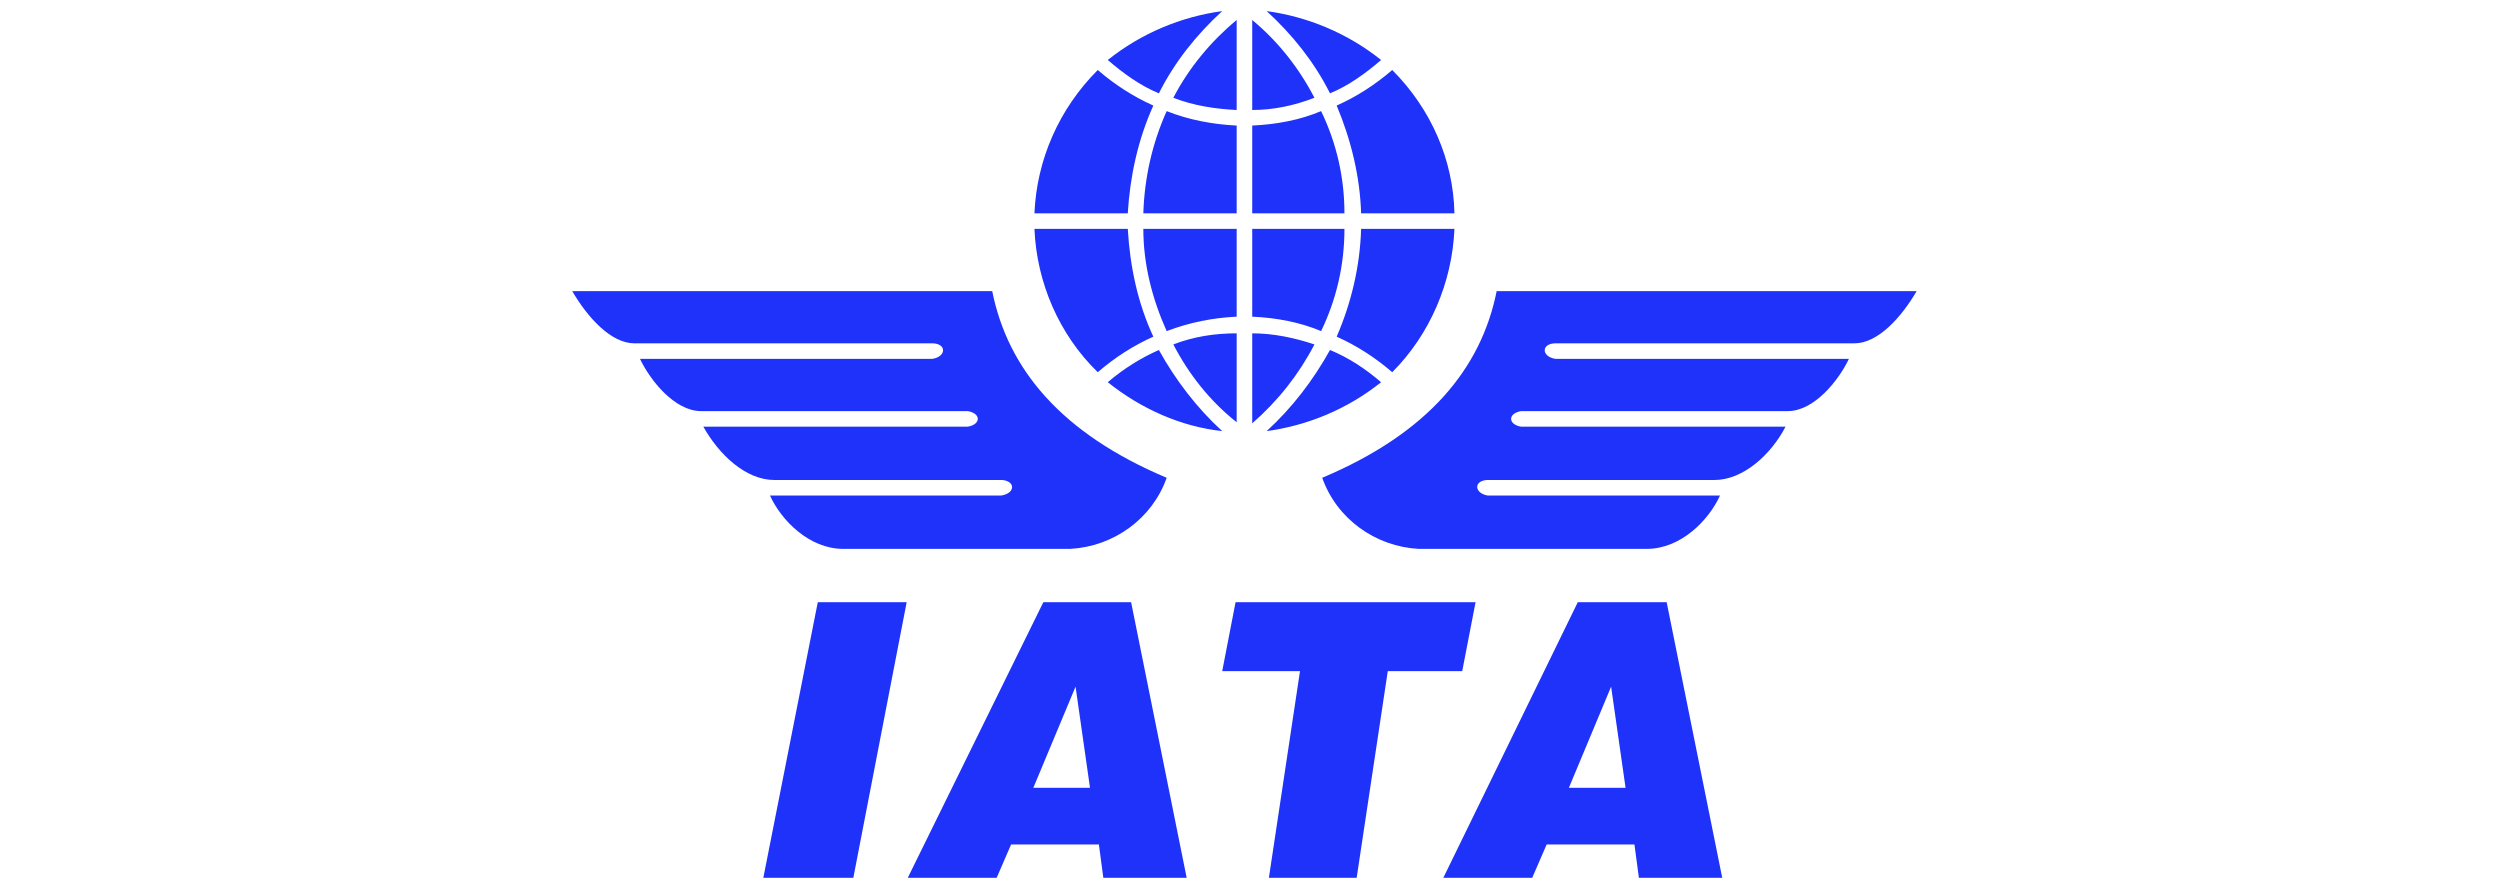 <?xml version="1.0" encoding="utf-8"?>
<!-- Generator: Adobe Illustrator 23.0.3, SVG Export Plug-In . SVG Version: 6.00 Build 0)  -->
<svg version="1.1" id="Layer_1" xmlns="http://www.w3.org/2000/svg" xmlns:xlink="http://www.w3.org/1999/xlink" x="0px" y="0px"
	 viewBox="0 0 225 80" style="enable-background:new 0 0 225 80;" xml:space="preserve">
<style type="text/css">
	.st0{fill:#1E32FA;}
</style>
<title>iata_logo_225</title>
<path class="st0" d="M68.7,79l4.9-24.8h8L76.8,79H68.7z M93,70.9h5.1l-1.3-9.1L93,70.9z M81.7,79l12.2-24.8h7.9l5,24.8h-7.5l-0.4-3
	H91l-1.3,3H81.7z M114.2,79l2.8-18.6h-7l1.2-6.2h21.6l-1.2,6.2h-6.7L122.1,79H114.2z M141.2,70.9h5.1l-1.3-9.1L141.2,70.9z
	 M129.9,79L142,54.2h8l5,24.8h-7.5l-0.4-3h-7.9l-1.3,3H129.9z M172.5,26.2h-37.8c-1.4,7-6.2,12.8-15.7,16.8c1.3,3.7,4.8,6.2,8.7,6.4
	h20.5c3.1,0,5.6-2.6,6.6-4.8h-20.9c-1.2-0.2-1.3-1.3-0.1-1.4h20.5c2.6,0,5.1-2.3,6.4-4.8h-23.8c-1.2-0.2-1.2-1.2,0-1.4h24
	c2.4,0,4.6-2.8,5.5-4.7h-26.4c-1.3-0.2-1.3-1.4,0-1.4h26.9C169,30.9,171.1,28.6,172.5,26.2L172.5,26.2z M51.5,26.2h37.8
	c1.4,7,6.2,12.8,15.7,16.8c-1.3,3.7-4.8,6.2-8.7,6.4H75.9c-3.1,0-5.6-2.6-6.6-4.8h20.8c1.3-0.2,1.3-1.3,0.1-1.4H69.7
	c-2.6,0-5-2.3-6.4-4.8h23.8c1.2-0.2,1.2-1.2,0-1.4h-24c-2.4,0-4.6-2.8-5.5-4.7h26.3c1.3-0.2,1.3-1.4,0-1.4H57.1
	C55,30.9,52.9,28.6,51.5,26.2L51.5,26.2z M99.7,5.4c1.4,1.2,2.9,2.3,4.6,3c1.4-2.8,3.4-5.3,5.7-7.4C106.3,1.5,102.7,3,99.7,5.4z
	 M93.1,19.2h8.4c0.2-3.3,0.9-6.6,2.3-9.7c-1.8-0.8-3.5-1.9-5-3.2C95.3,9.8,93.3,14.4,93.1,19.2L93.1,19.2z M111.3,11.3v7.9h-8.4
	c0.1-3.2,0.8-6.3,2.1-9.2C107,10.8,109.2,11.2,111.3,11.3L111.3,11.3z M124.3,5.4c-1.4,1.2-2.9,2.3-4.6,3c-1.4-2.8-3.4-5.3-5.7-7.4
	C117.7,1.5,121.3,3,124.3,5.4z M130.9,19.2h-8.4c-0.1-3.3-0.9-6.6-2.2-9.7c1.8-0.8,3.5-1.9,5-3.2C128.8,9.8,130.8,14.4,130.9,19.2
	L130.9,19.2z M112.7,11.3v7.9h8.3c0-3.2-0.7-6.3-2.1-9.2C117,10.8,114.9,11.2,112.7,11.3L112.7,11.3z M99.7,34.4
	c1.4-1.2,3-2.2,4.6-2.9c1.5,2.7,3.4,5.2,5.7,7.3C106.3,38.4,102.7,36.8,99.7,34.4z M93.1,20.6h8.4c0.2,3.4,0.9,6.7,2.3,9.7
	c-1.8,0.8-3.5,1.9-5,3.2C95.3,30.1,93.3,25.4,93.1,20.6L93.1,20.6z M111.3,28.5v-7.9h-8.4c0,3.2,0.8,6.3,2.1,9.2
	C107.1,29,109.2,28.6,111.3,28.5z M124.3,34.4c-1.4-1.2-2.9-2.2-4.6-2.9c-1.5,2.7-3.4,5.2-5.7,7.3C117.7,38.3,121.3,36.8,124.3,34.4
	z M130.9,20.6h-8.4c-0.1,3.4-0.9,6.7-2.2,9.7c1.8,0.8,3.5,1.9,5,3.2C128.7,30.1,130.7,25.4,130.9,20.6L130.9,20.6z M112.7,28.5v-7.9
	h8.3c0,3.2-0.7,6.3-2.1,9.2C117,29,114.9,28.6,112.7,28.5z M111.3,1.8c-2.3,1.9-4.3,4.3-5.7,7c1.8,0.7,3.7,1,5.7,1.1V1.8z
	 M112.7,1.8c2.3,1.9,4.2,4.3,5.6,7c-1.8,0.7-3.7,1.1-5.6,1.1C112.7,9.9,112.7,1.8,112.7,1.8z M111.3,38c-2.4-1.9-4.3-4.3-5.7-7
	c1.8-0.7,3.7-1,5.7-1V38z M112.7,38.1c2.3-2,4.2-4.4,5.6-7.1c-1.8-0.6-3.7-1-5.6-1L112.7,38.1L112.7,38.1z"/>
</svg>
